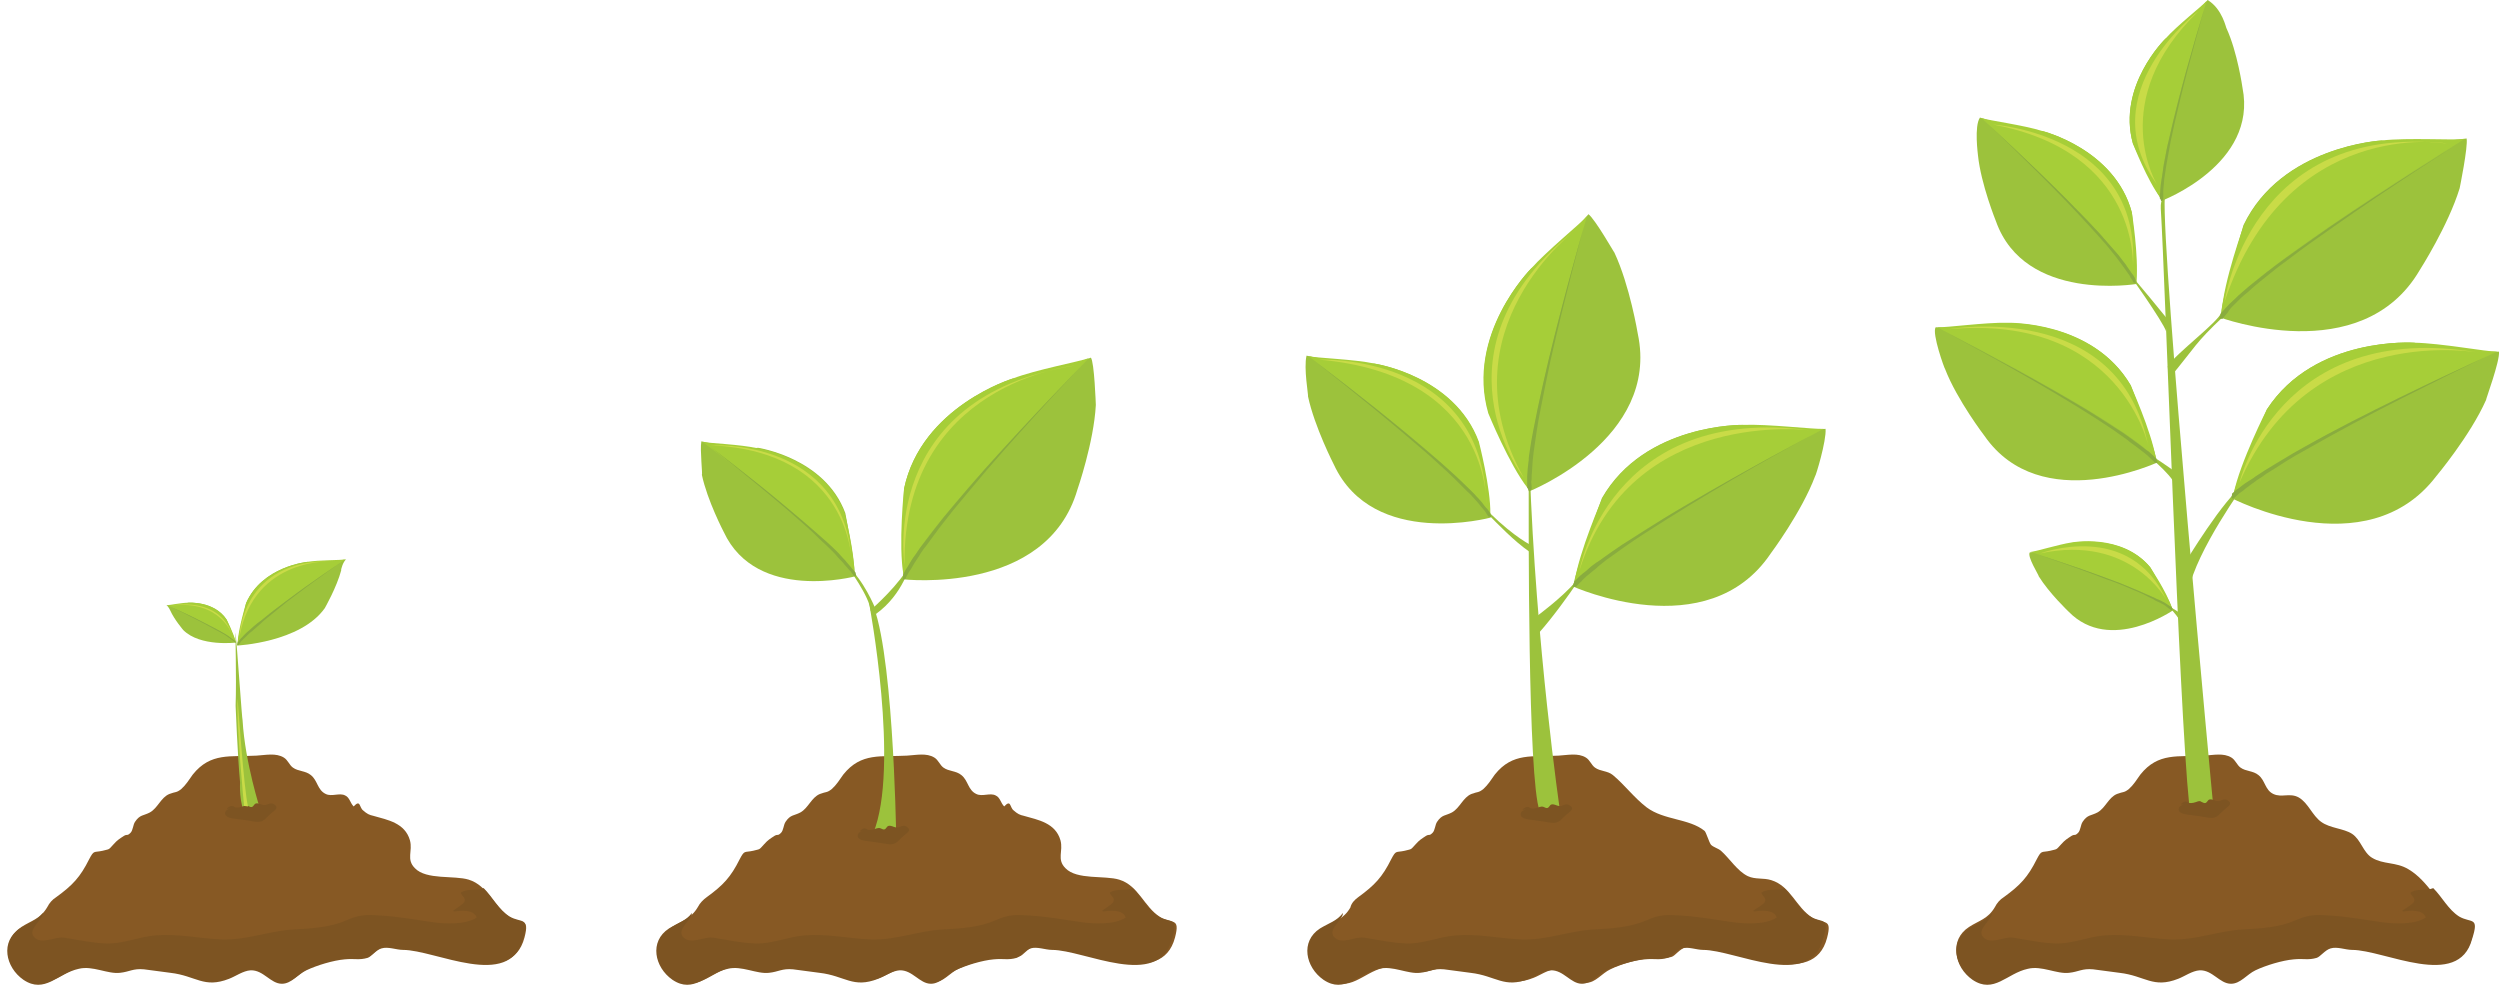 <?xml version="1.0" encoding="UTF-8"?><svg xmlns="http://www.w3.org/2000/svg" xmlns:xlink="http://www.w3.org/1999/xlink" height="199.6" preserveAspectRatio="xMidYMid meet" version="1.0" viewBox="-1.7 0.0 501.9 199.6" width="501.9" zoomAndPan="magnify"><g><g><g><g id="change1_4"><path d="M400.6,180.1c3.3-2.4,4.8-4,6.6-7.6c1-1.9,0.9-1.3,2.7-1.7c1.5-0.4,1.1-0.1,2.2-1.3c0.8-0.9,1.2-1.1,2.1-1.7 c0.7-0.4,0.6,0.1,1.3-0.6c0.5-0.5,0.5-1.6,0.9-2.2c1-1.5,1.7-1.2,3-1.9c1.6-0.9,2.2-3,3.9-3.7c1.3-0.5,1.4-0.2,2.4-1 c0.9-0.8,1.6-1.9,2.3-2.9c3.6-4.5,7.6-3.5,12.8-3.8c1.8-0.1,3.9-0.6,5.5,0.4c0.8,0.5,1.1,1.5,1.8,2c1.1,0.8,2.5,0.6,3.6,1.5 c1.4,1.1,1.3,3,3,3.8c1.7,0.8,3.3-0.3,5.1,0.7c1.9,1.1,2.7,3.6,4.5,4.9c1.8,1.3,4.5,1.3,6.2,2.4c1.8,1.2,2.2,3.7,4,4.8 c2.3,1.4,4.8,0.8,7.3,2.3c4.1,2.4,5.9,7.2,9.8,9.6c2.3,1.5,4.1-0.1,3,4.1c-2.7,10.4-17.6,2.2-24.1,2.2c-1.3,0-3-0.7-4.3-0.3 c-1.2,0.3-2.1,1.7-2.8,1.9c-1.7,0.5-2.6,0.1-4.6,0.3c-2.3,0.2-5.7,1.2-7.7,2.2c-1.7,0.8-3,2.7-4.9,2.7c-2.3,0-3.8-2.8-6.3-2.7 c-1.5,0.1-3,1.2-4.3,1.7c-5,2-6.6-0.6-11.8-1.2c-1.8-0.2-3.7-0.5-5.3-0.7c-2.2-0.2-2.9,0.4-4.8,0.7c-2.4,0.3-5.4-1.4-8.3-0.8 c-4.1,1-6.8,5.1-11.1,2.2c-3.7-2.5-4.7-7.7-0.7-10.3c2-1.3,3.8-1.6,5.2-4C399.2,181.3,399.8,180.6,400.6,180.1z" fill="#875924"/></g><g><g id="change2_2"><path d="M432.9,39.5c0,0-0.9,0.2-0.8,2.4c0.9,14.5,3.6,99.3,5.7,119.6c0,0,2.8,1.7,4.8,0 C442.6,161.6,432.2,51,432.9,39.5z" fill="#9cc23c"/></g><g id="change2_3"><path d="M433.6,121.7c0,0,1.6,1.6,2.2,2.7l0.2-1.3C436,123.1,434.2,121.9,433.6,121.7z" fill="#9cc23c"/></g><g id="change2_4"><path d="M436.9,113.1c0,0,7.9-13.2,12.1-16c0,0-9.8,13.5-11.3,21.4L436.9,113.1z" fill="#9cc23c"/></g><g id="change2_5"><path d="M425.3,54.4c0,0,7.3,10.2,7.9,12.2l0.1-2.7C433.3,63.9,427,56.1,425.3,54.4z" fill="#9cc23c"/></g><g id="change2_6"><path d="M433.7,76.1c5.7-6.9,5.1-7,11-12.6c0.2-0.1-0.3-0.9-0.4-0.8c-0.7,2-9.1,8.2-10.8,10.8L433.7,76.1z" fill="#9cc23c"/></g><g id="change2_7"><path d="M493.5,27.8c0,0-11.7,1.6-17.1,0.4c0,0-20.1,1.1-27.7,17c0,0-4.2,14.2-4.5,17.7l-0.3,0.8 c0,0,28.5,10.6,40.2-9.5c0,0,5.7-8.9,8-16.4C492.1,37.8,493.8,29.5,493.5,27.8z" fill="#9cc23c"/></g><g id="change3_6"><path d="M493.1,27.9c-2.1,0.3-11.4-0.3-16.6,0.3c0,0-20.1,1.1-27.7,17c0,0-4.1,11.2-4.5,17.7l-0.3,0.8 C447,56.6,485.5,32.6,493.1,27.9z" fill="#a6ce38"/></g><g id="change4_6"><path d="M446.5,61.5c0.3-0.3,0.7-0.7,1.1-1.1c0.4-0.4,0.8-0.8,1.3-1.2c0.5-0.4,1-0.8,1.5-1.3c1-0.9,2.2-1.8,3.4-2.8 c1.2-1,2.5-2,3.9-3c2.7-2.1,5.7-4.2,8.7-6.3c12-8.5,24.4-16.3,24.4-16.3s-12.5,7.7-24.7,16c-3,2.1-6,4.2-8.8,6.2 c-1.4,1-2.7,2-4,3c-1.2,1-2.4,1.9-3.5,2.8c-0.5,0.4-1,0.9-1.5,1.3c-0.5,0.4-0.9,0.8-1.3,1.2c-0.4,0.4-0.8,0.7-1.2,1.1 c-0.3,0.4-0.7,0.7-0.9,1c-0.3,0.3-0.6,0.6-0.8,0.9c0,0.1,0,0.1,0,0.2l-0.3,0.8c0,0,0.2,0,0.7,0c0.2-0.3,0.6-0.7,1-1.2 C445.9,62.1,446.2,61.8,446.5,61.5z" fill="#89ac3e"/></g><g id="change2_8"><path d="M500,70.6c0,0-11.8,0.1-17-1.8c0,0-20-1.4-29.6,13.4c0,0-5.9,13.6-6.7,17l-0.4,0.8c0,0,27,14.1,41.1-4.4 c0,0,6.8-8.1,10-15.3C497.3,80.3,500.2,72.5,500,70.6z" fill="#9cc23c"/></g><g id="change3_7"><path d="M499.6,70.6c-2.2,0-11.2-1.7-16.6-1.8c0,0-20-1.4-29.6,13.4c0,0-5.4,10.6-6.7,17l-0.4,0.8 C450.2,93.3,491.4,74.3,499.6,70.6z" fill="#a6ce38"/></g><g id="change4_7"><path d="M449.1,98.1c0.4-0.3,0.8-0.6,1.2-0.9c0.5-0.3,0.9-0.7,1.4-1c0.5-0.3,1.1-0.7,1.6-1.1 c1.2-0.7,2.4-1.5,3.8-2.4c1.3-0.8,2.8-1.7,4.3-2.5c3-1.7,6.2-3.5,9.4-5.2c13-6.9,26.2-13.2,26.2-13.2s-13.4,6.1-26.5,12.8 c-3.3,1.7-6.5,3.4-9.5,5.1c-1.5,0.8-3,1.7-4.3,2.5c-1.4,0.8-2.6,1.6-3.8,2.3c-0.6,0.4-1.1,0.7-1.7,1.1c-0.5,0.4-1,0.7-1.5,1 c-0.5,0.3-0.9,0.6-1.3,0.9c-0.4,0.3-0.7,0.6-1.1,0.8c-0.3,0.3-0.6,0.5-0.9,0.8c0,0.1,0,0.1,0,0.2l-0.1,0.6c0,0,0,0.2,0.4,0.2 c0.3-0.3,0.7-0.6,1.2-1.1C448.4,98.7,448.8,98.4,449.1,98.1z" fill="#89ac3e"/></g><g><g id="change2_14"><path d="M441.5,0c0,0-5.2,6-8.5,7.8c0,0-9.7,9.5-6.5,21c0,0,4.2,9.1,5.6,11l0.2,0.5c0,0,19.3-7.3,16.2-22.7 c0,0-1-7.1-3.2-11.9C445.2,5.7,444.5,1.8,441.5,0z" fill="#9cc23c"/></g><g id="change3_1"><path d="M441.3,0.2c-1,1.1-5.9,4.9-8.3,7.6c0,0-9.7,9.5-6.5,21c0,0,2.9,7.5,5.6,11l0.2,0.5 C430.6,35.4,439.5,6,441.3,0.2z" fill="#a6ce38"/></g><g id="change4_1"><path d="M432.6,38.1c0-0.3,0.1-0.7,0.1-1c0-0.4,0.1-0.8,0.1-1.2c0.1-0.4,0.1-0.9,0.2-1.3c0.1-0.9,0.3-1.9,0.5-3 c0.2-1,0.4-2.2,0.6-3.3c0.5-2.3,1-4.7,1.6-7.1C438,11.5,440.8,2,440.8,2s-3,9.5-5.4,19.1c-0.6,2.4-1.2,4.8-1.7,7.1 c-0.3,1.1-0.5,2.2-0.7,3.3c-0.2,1-0.4,2-0.5,3c-0.1,0.5-0.1,0.9-0.2,1.3c-0.1,0.4-0.1,0.8-0.2,1.2c0,0.4-0.1,0.7-0.1,1.1 c0,0.3,0,0.6-0.1,0.9c0,0.3,0,0.6,0,0.8c0,0,0,0.1,0.1,0.1l0.2,0.5c0,0,0.1-0.1,0.4-0.3c0-0.3,0-0.6,0-1.1 C432.6,38.7,432.6,38.4,432.6,38.1z" fill="#89ac3e"/></g></g><g><g id="change2_1"><path d="M395.8,23.6c0,0,8.4,2.8,12.5,2.7c0,0,14.6,3.6,18,16.4c0,0,1.1,11.1,0.9,13.7l0.1,0.6 c0,0-22.5,3.8-28.3-12.6c0,0-3-7.4-3.6-13.2C395.4,31.1,394.6,25.3,395.8,23.6z" fill="#9cc23c"/></g><g id="change3_2"><path d="M396.1,23.7c1.5,0.5,8.4,1.4,12.2,2.6c0,0,14.6,3.6,18,16.4c0,0,1.4,8.8,0.9,13.7l0.1,0.6 C426,51.3,401,28.2,396.1,23.7z" fill="#a6ce38"/></g><g id="change4_2"><path d="M425.6,55c-0.2-0.3-0.4-0.6-0.7-1c-0.2-0.3-0.5-0.7-0.8-1.1c-0.3-0.4-0.6-0.8-0.9-1.2 c-0.6-0.8-1.4-1.7-2.1-2.6c-0.8-0.9-1.6-1.8-2.5-2.8c-1.7-1.9-3.6-3.9-5.5-5.9c-7.6-7.9-15.7-15.5-15.7-15.5s8.1,7.4,15.9,15.2 c1.9,2,3.9,3.9,5.6,5.8c0.9,0.9,1.7,1.9,2.5,2.8c0.8,0.9,1.5,1.7,2.2,2.5c0.3,0.4,0.6,0.8,0.9,1.2c0.3,0.4,0.6,0.7,0.8,1.1 c0.2,0.3,0.5,0.7,0.7,1c0.2,0.3,0.4,0.6,0.6,0.8c0.2,0.3,0.3,0.5,0.4,0.8c0,0,0,0.1,0,0.1l0.1,0.6c0,0-0.2,0-0.5-0.1 c-0.1-0.3-0.3-0.6-0.6-1C426,55.5,425.8,55.3,425.6,55z" fill="#89ac3e"/></g></g><g><g id="change2_26"><path d="M405.8,110.9c0,0,5.9-0.7,8.5-1.9c0,0,10-1.9,15.7,4.9c0,0,3.8,6.5,4.4,8.2l0.2,0.4c0,0-12.7,8.8-21,0.3 c0,0-3.9-3.7-6-7.1C407.7,115.6,405.2,111.7,405.8,110.9z" fill="#9cc23c"/></g><g id="change3_13"><path d="M406,110.8c1.1-0.1,5.6-1.5,8.2-1.9c0,0,10-1.9,15.7,4.9c0,0,3.4,5,4.4,8.2l0.2,0.4 C432.2,119.3,410.3,112.2,406,110.8z" fill="#a6ce38"/></g><g id="change4_13"><path d="M433,121.6c-0.2-0.1-0.4-0.3-0.7-0.4c-0.2-0.1-0.5-0.3-0.8-0.4c-0.3-0.1-0.6-0.3-0.9-0.5 c-0.6-0.3-1.3-0.6-2-1c-0.7-0.3-1.5-0.7-2.3-1c-1.6-0.7-3.3-1.4-5.1-2c-6.9-2.7-14-5-14-5s7.1,2.2,14.1,4.8 c1.7,0.6,3.5,1.3,5.1,2c0.8,0.3,1.6,0.7,2.3,1c0.7,0.3,1.4,0.6,2.1,0.9c0.3,0.2,0.6,0.3,0.9,0.4c0.3,0.1,0.6,0.3,0.8,0.4 c0.3,0.1,0.5,0.3,0.7,0.4c0.2,0.1,0.4,0.3,0.6,0.4c0.2,0.1,0.3,0.2,0.5,0.3c0,0,0,0.1,0,0.1l0.2,0.4c0,0-0.1,0-0.3,0.1 c-0.2-0.1-0.4-0.3-0.7-0.5C433.4,121.9,433.2,121.8,433,121.6z" fill="#89ac3e"/></g></g><g id="change2_9"><path d="M429.9,91.8c0,0,5.4,4.3,5.6,6.8l-0.8-4.1c0,0-5.1-3.7-5.7-3.5L429.9,91.8z" fill="#9cc23c"/></g><g><g id="change2_18"><path d="M386.9,65.7c0,0,10,0.5,14.5-0.8c0,0,17.1-0.5,24.7,12.5c0,0,4.5,11.8,5.1,14.7l0.3,0.7 c0,0-23.5,11-34.8-5.3c0,0-5.5-7.2-7.9-13.4C388.7,74.1,386.1,66.9,386.9,65.7z" fill="#9cc23c"/></g><g id="change3_10"><path d="M387.2,65.7c1.8,0.1,9.6-1,14.1-0.9c0,0,17.1-0.5,24.7,12.5c0,0,4.2,9.2,5.1,14.7l0.3,0.7 C428.3,86.9,394,69.2,387.2,65.7z" fill="#a6ce38"/></g><g id="change4_10"><path d="M429,91.1c-0.3-0.3-0.7-0.5-1-0.8c-0.4-0.3-0.8-0.6-1.2-0.9c-0.4-0.3-0.9-0.6-1.3-1c-1-0.7-2-1.4-3.1-2.2 c-1.1-0.7-2.3-1.5-3.5-2.3c-2.5-1.6-5.1-3.2-7.8-4.8c-10.7-6.4-21.8-12.2-21.8-12.2s11.1,5.7,22,11.9c2.7,1.6,5.4,3.1,7.9,4.7 c1.2,0.8,2.4,1.5,3.6,2.3c1.1,0.7,2.2,1.4,3.1,2.1c0.5,0.3,0.9,0.7,1.4,1c0.4,0.3,0.8,0.6,1.2,0.9c0.4,0.3,0.7,0.6,1.1,0.8 c0.3,0.3,0.6,0.5,0.9,0.8c0.3,0.3,0.5,0.5,0.7,0.7c0,0,0,0.1,0,0.1l0.3,0.7c0,0-0.2,0-0.6,0c-0.2-0.3-0.6-0.6-1-1 C429.6,91.6,429.3,91.3,429,91.1z" fill="#89ac3e"/></g></g><g id="change5_2"><path d="M436.2,161.5c-0.2-0.1,0.6-0.6,0.8-0.6c0.4,0,0.5,0.2,0.8,0.3c0.5,0.1,1.2-0.1,1.7-0.3 c0.4-0.1,0.5-0.1,0.8,0.1c0.3,0.1,0.5,0.3,0.8,0.2c0.4-0.2,0.4-0.6,0.8-0.7c0.5-0.1,0.9,0.2,1.4,0.3c0.9,0.2,1.5-0.8,2.4,0 c0.9,0.7-0.4,1.3-0.9,1.8c-0.8,0.7-1.3,1.6-2.5,1.6c-0.7,0-1.5-0.2-2.2-0.3c-0.7-0.1-1.4-0.2-2.2-0.3c-0.7-0.1-2.4-0.2-2.2-1.3 c0.1-0.4,0.6-0.7,1-0.8L436.2,161.5z" fill="#7d5422"/></g></g></g><g id="change5_5"><path d="M492,184c-2.2-1.4-3.4-3.9-5.2-5.7c-0.4,0.1-0.8,0.3-1.2,0.3c-1.1,0.1-2.3-0.1-3.4,0.6c0.3,0.9,1.1,1,0.7,1.9 c-0.2,0.4-1.8,1.4-2.3,1.7c0,0,0.1,0.2,0.1,0.2c1.4-0.2,4-0.5,4.6,1.2c-2.2,1.5-6.5,1.3-9.1,0.9c-3.4-0.5-6.8-1.1-10.2-1.3 c-2.6-0.2-4.3-0.2-6.7,0.9c-3.4,1.5-7.1,1.7-10.8,1.9c-5,0.3-9.4,2.2-14.5,2c-4.5-0.2-8.7-1.2-13.3-0.8c-3.4,0.3-6.6,1.8-10,1.6 c-2.4-0.1-4.9-0.6-7.3-1c-1.3-0.3-2-0.2-3.2,0.1c-0.9,0.2-2.4,0.6-3.3,0c-2.3-1.5,1-3.5,1.3-5c0-0.1,0-0.2,0-0.2 c-1.2,1.6-2.8,2-4.6,3.1c-4,2.6-2.9,7.8,0.7,10.3c4.3,2.9,6.9-1.3,11.1-2.2c2.8-0.7,5.8,1.1,8.3,0.8c1.9-0.2,2.6-0.9,4.8-0.7 c1.7,0.2,3.6,0.5,5.3,0.7c5.2,0.6,6.7,3.2,11.8,1.2c1.3-0.5,2.8-1.6,4.3-1.7c2.6-0.1,4,2.7,6.3,2.7c1.9,0,3.2-1.9,4.9-2.7 c2.1-1,5.4-2,7.7-2.2c2-0.2,2.9,0.2,4.6-0.3c0.7-0.2,1.7-1.6,2.8-1.9c1.3-0.4,3,0.3,4.3,0.3c6.5,0,21.4,8.1,24.1-2.2 C496.1,183.9,494.4,185.4,492,184z" fill="#7d5422"/></g><g id="change6_6"><path d="M444.9,60.6c0,0,5-36.1,44.6-31.8C489.5,28.7,457.2,23.4,444.9,60.6z" fill="#c9db47"/></g><g id="change6_7"><path d="M447.9,96.9c0,0,7.7-33,48.1-26.1C496,70.8,461.8,64.4,447.9,96.9z" fill="#c9db47"/></g><g id="change6_8"><path d="M398.4,25c0,0,29.8,1.9,28.1,28.6C426.5,53.6,428,30.5,398.4,25z" fill="#c9db47"/></g><g id="change6_9"><path d="M439.7,2.2c0,0-21.9,16.4-8.3,34.9C431.4,37.2,420.9,20.3,439.7,2.2z" fill="#c9db47"/></g><g id="change6_10"><path d="M389.5,66.1c0,0,34.3-6.2,40.1,23.5C429.7,89.6,423.9,62.9,389.5,66.1z" fill="#c9db47"/></g><g id="change6_11"><path d="M407.9,111.1c0,0,17.9-6.8,25.3,9.3C433.2,120.4,426.1,107.2,407.9,111.1z" fill="#c9db47"/></g></g></g><g><g><g><g id="change2_22"><path d="M306.7,123.8c0,0,5.1-3.7,8-7.1c0,0,0.3,0.1,0,0.6c-1.2,1.8-4.7,6.7-7.4,9.7 C307.2,127,306.5,124.9,306.7,123.8z" fill="#9cc23c"/></g><g id="change2_23"><path d="M297.5,103.1c0,0-0.5,0.1-0.2,0.4c1.3,1.3,5,5.2,8.1,7.3l0.4-1.3C305.9,109.6,302.4,107.9,297.5,103.1z" fill="#9cc23c"/></g><g id="change1_3"><path d="M271,180.1c3.3-2.4,4.8-4,6.6-7.6c1-1.9,0.9-1.3,2.7-1.7c1.5-0.4,1.1-0.1,2.2-1.3c0.8-0.9,1.2-1.1,2.1-1.7 c0.7-0.4,0.6,0.1,1.3-0.6c0.5-0.5,0.5-1.6,0.9-2.2c1-1.5,1.7-1.2,3-1.9c1.6-0.9,2.2-3,3.9-3.7c1.3-0.5,1.4-0.2,2.4-1 c0.9-0.8,1.6-1.9,2.3-2.9c3.6-4.5,7.6-3.5,12.8-3.8c1.8-0.1,3.9-0.6,5.5,0.4c0.8,0.5,1.1,1.5,1.8,2c1.1,0.8,2.5,0.6,3.6,1.5 c2.4,2,4.2,4.5,6.8,6.5c3.5,2.6,8.5,2.2,11.6,4.7c0.3,0.2,0.9,2.3,1.3,2.8c0.5,0.5,1.4,0.7,2,1.2c1.7,1.5,3.3,4.1,5.4,5.1 c1.5,0.7,3.1,0.3,4.7,0.8c3.9,1.2,5,5.5,8.2,7.5c2.3,1.5,4.1-0.1,3,4.1c-2.7,10.4-17.6,2.2-24.1,2.2c-1.3,0-3-0.7-4.3-0.3 c-1.2,0.3-2.1,1.7-2.8,1.9c-1.7,0.5-2.6,0.1-4.6,0.3c-2.3,0.2-5.7,1.2-7.7,2.2c-1.7,0.8-3,2.7-4.8,2.7c-2.3,0-3.8-2.8-6.3-2.7 c-1.5,0.1-3,1.2-4.3,1.7c-5,2-6.6-0.6-11.8-1.2c-1.8-0.2-3.7-0.5-5.3-0.7c-2.2-0.2-2.9,0.4-4.8,0.7c-2.4,0.3-5.4-1.4-8.3-0.8 c-4.1,1-6.8,5.1-11.1,2.2c-3.7-2.5-4.7-7.7-0.7-10.3c2-1.3,3.8-1.6,5.2-4C269.6,181.3,270.3,180.6,271,180.1z" fill="#875924"/></g><g id="change2_24"><path d="M305.4,93.9c0,0-0.2,0.5-0.2,1.6c0,9.9-0.2,61,2.2,67.3c0,0,0.7,2.4,4.1,0.1 C311.5,162.9,306.6,129.5,305.4,93.9z" fill="#9cc23c"/></g><g><g id="change2_13"><path d="M364.8,86.1c0,0-11.5,0.8-16.7-0.8c0,0-19.6-0.3-28.2,14.7c0,0-5,13.6-5.6,16.9l-0.3,0.8 c0,0,27.1,12.3,39.8-6.6c0,0,6.2-8.3,8.9-15.5C362.8,95.7,365,88.5,364.8,86.1z" fill="#9cc23c"/></g><g id="change3_11"><path d="M364.4,86.1c-2.1,0.1-11.1-1-16.2-0.8c0,0-19.6-0.3-28.2,14.7c0,0-4.7,10.7-5.6,16.9l-0.3,0.8 C317.5,111,356.6,90.2,364.4,86.1z" fill="#a6ce38"/></g><g id="change4_11"><path d="M316.8,115.7c0.4-0.3,0.7-0.6,1.2-1c0.4-0.3,0.9-0.7,1.3-1.1c0.5-0.4,1-0.8,1.5-1.2 c1.1-0.8,2.3-1.6,3.5-2.5c1.3-0.9,2.6-1.8,4-2.7c2.8-1.8,5.8-3.7,8.9-5.6c12.2-7.5,24.9-14.3,24.9-14.3S349.4,94,337,101.3 c-3.1,1.8-6.2,3.7-9,5.5c-1.4,0.9-2.8,1.8-4.1,2.6c-1.3,0.9-2.5,1.7-3.6,2.5c-0.5,0.4-1.1,0.8-1.6,1.1c-0.5,0.4-1,0.7-1.4,1.1 c-0.4,0.4-0.8,0.7-1.2,1c-0.4,0.3-0.7,0.6-1,0.9c-0.3,0.3-0.6,0.6-0.8,0.8c0,0.1,0,0.1,0,0.2l-0.3,0.8c0,0,0.2,0,0.7,0 c0.3-0.3,0.6-0.7,1.1-1.1C316.1,116.3,316.4,116.1,316.8,115.7z" fill="#89ac3e"/></g></g><g><g id="change2_15"><path d="M317.2,43c0,0-7,8.4-11.5,10.9c0,0-13.1,13.2-8.5,29c0,0,6,12.4,7.9,15l0.3,0.7c0,0,26.2-10.5,21.7-31.6 c0,0-1.6-9.7-4.7-16.3C322.4,50.8,318.6,44.1,317.2,43z" fill="#9cc23c"/></g><g id="change3_3"><path d="M316.9,43.4c-1.3,1.5-8,6.9-11.3,10.6c0,0-13.1,13.2-8.5,29c0,0,4.2,10.3,7.9,15l0.3,0.7 C303.1,91.9,314.6,51.4,316.9,43.4z" fill="#a6ce38"/></g><g id="change4_3"><path d="M305.8,95.5c0-0.4,0.1-0.9,0.1-1.4c0-0.5,0.1-1.1,0.1-1.6c0.1-0.6,0.1-1.2,0.2-1.8c0.2-1.3,0.4-2.6,0.6-4.1 c0.2-1.4,0.5-3,0.8-4.5c0.6-3.1,1.3-6.5,2-9.8c3-13.3,6.6-26.5,6.6-26.5s-3.8,13.1-7,26.4c-0.8,3.3-1.5,6.6-2.2,9.8 c-0.3,1.6-0.6,3.1-0.9,4.5c-0.3,1.4-0.5,2.8-0.7,4.1c-0.1,0.6-0.2,1.2-0.2,1.8c-0.1,0.6-0.1,1.1-0.2,1.7c0,0.5-0.1,1-0.1,1.5 c0,0.5,0,0.9,0,1.2c0,0.4,0,0.8,0,1.1c0,0,0.1,0.1,0.1,0.1l0.3,0.7c0,0,0.2-0.2,0.5-0.5c0-0.4,0-0.9-0.1-1.5 C305.8,96.4,305.8,96,305.8,95.5z" fill="#89ac3e"/></g></g><g><g id="change2_10"><path d="M260.6,71.4c0,0,9.2,2.1,13.6,1.6c0,0,16,2.4,20.9,15.7c0,0,2.3,11.7,2.3,14.5l0.2,0.7 c0,0-23.6,6.4-31.5-10.6c0,0-3.9-7.6-5.2-13.7C261,79.4,260,73.9,260.6,71.4z" fill="#9cc23c"/></g><g id="change3_8"><path d="M261,71.5c1.7,0.4,9.1,0.6,13.3,1.5c0,0,16,2.4,20.9,15.7c0,0,2.4,9.3,2.3,14.5l0.2,0.7 C295.8,97.9,266.7,75.8,261,71.5z" fill="#a6ce38"/></g><g id="change4_8"><path d="M295.7,101.8c-0.2-0.3-0.5-0.6-0.8-1c-0.3-0.3-0.6-0.7-1-1.1c-0.3-0.4-0.7-0.7-1.1-1.1 c-0.8-0.8-1.6-1.6-2.5-2.5c-0.9-0.9-1.9-1.8-2.9-2.7c-2-1.9-4.3-3.8-6.5-5.7c-9-7.7-18.3-14.9-18.3-14.9s9.5,7.1,18.5,14.6 c2.3,1.9,4.5,3.8,6.6,5.6c1,0.9,2,1.8,3,2.7c0.9,0.9,1.8,1.7,2.6,2.5c0.4,0.4,0.8,0.8,1.1,1.1c0.3,0.4,0.7,0.7,1,1.1 c0.3,0.3,0.6,0.7,0.8,1c0.2,0.3,0.5,0.6,0.7,0.8c0.2,0.3,0.4,0.5,0.6,0.8c0,0,0,0.1,0,0.1l0.2,0.7c0,0-0.2,0-0.6-0.1 c-0.2-0.3-0.4-0.6-0.7-1.1C296.2,102.4,296,102.1,295.7,101.8z" fill="#89ac3e"/></g></g><g id="change5_8"><path d="M304,162.6c-0.2-0.1,0.6-0.6,0.9-0.6c0.4,0,0.5,0.2,0.8,0.3c0.5,0.1,1.2-0.1,1.7-0.3c0.4-0.1,0.5-0.1,0.8,0 c0.3,0.1,0.5,0.3,0.8,0.2c0.4-0.2,0.4-0.6,0.8-0.7c0.5-0.1,0.9,0.2,1.4,0.3c0.9,0.2,1.4-0.8,2.4,0c0.9,0.7-0.4,1.3-0.9,1.8 c-0.8,0.7-1.3,1.6-2.5,1.6c-0.7,0-1.5-0.2-2.2-0.3c-0.7-0.1-1.4-0.2-2.2-0.3c-0.7-0.1-2.4-0.2-2.2-1.3c0.1-0.4,0.6-0.7,1-0.8 L304,162.6z" fill="#7d5422"/></g></g><g id="change5_3"><path d="M361.7,184c-2.2-1.4-3.4-3.9-5.2-5.7c-0.4,0.1-0.8,0.3-1.2,0.3c-1.1,0.1-2.3-0.1-3.4,0.6 c0.3,0.9,1.1,1,0.7,1.9c-0.2,0.4-1.8,1.4-2.3,1.7c0,0,0.1,0.2,0.1,0.2c1.4-0.2,4-0.5,4.6,1.2c-2.2,1.5-6.5,1.3-9.1,0.9 c-3.4-0.5-6.8-1.1-10.2-1.3c-2.6-0.2-4.3-0.2-6.7,0.9c-3.4,1.5-7.1,1.7-10.8,1.9c-5,0.3-9.4,2.2-14.5,2c-4.5-0.2-8.7-1.2-13.3-0.8 c-3.4,0.3-6.6,1.8-10,1.6c-2.4-0.1-4.9-0.6-7.3-1c-1.3-0.3-2-0.2-3.2,0.1c-0.9,0.2-2.4,0.6-3.3,0c-2.3-1.5,1-3.5,1.3-5 c0-0.1,0-0.2,0-0.2c-1.2,1.6-2.8,2-4.6,3.1c-4,2.6-2.9,7.8,0.7,10.3c4.3,2.9,6.9-1.3,11.1-2.2c2.8-0.7,5.8,1.1,8.3,0.8 c1.9-0.2,2.6-0.9,4.8-0.7c1.7,0.2,3.6,0.5,5.3,0.7c5.2,0.6,6.7,3.2,11.8,1.2c1.3-0.5,2.8-1.6,4.3-1.7c2.6-0.1,4,2.7,6.3,2.7 c1.9,0,3.2-1.9,4.9-2.7c2.1-1,5.4-2,7.7-2.2c2-0.2,2.9,0.2,4.6-0.3c0.7-0.2,1.7-1.6,2.8-1.9c1.3-0.4,3,0.3,4.3,0.3 c6.5,0,21.4,8.1,24.1-2.2C365.8,183.9,364,185.4,361.7,184z" fill="#7d5422"/></g><g id="change6_3"><path d="M304.2,95.9c0,0-20.1-25.8,10.7-50C314.8,46,287.6,66.2,304.2,95.9z" fill="#c9db47"/></g><g id="change6_4"><path d="M263.1,72.2c0,0,32.9-1.4,33.6,29C296.7,101.1,297.6,75.2,263.1,72.2z" fill="#c9db47"/></g><g id="change6_5"><path d="M315.4,114.5c0,0,6-33.5,46.4-28.1C361.8,86.4,325.7,81.6,315.4,114.5z" fill="#c9db47"/></g></g></g><g><g><g><g id="change2_19"><path d="M173.5,122.1c0,0,5.6-4.9,7.6-9c0,0-1.4,6.2-7,10.2L173.5,122.1z" fill="#9cc23c"/></g><g id="change1_2"><path d="M140.2,180.1c3.3-2.4,4.8-4,6.6-7.6c1-1.9,0.9-1.3,2.7-1.7c1.5-0.4,1.1-0.1,2.2-1.3c0.8-0.9,1.2-1.1,2.1-1.7 c0.7-0.4,0.6,0.1,1.3-0.6c0.5-0.5,0.5-1.6,0.9-2.2c1-1.5,1.7-1.2,3-1.9c1.6-0.9,2.2-3,3.9-3.7c1.3-0.5,1.4-0.2,2.4-1 c0.9-0.8,1.6-1.9,2.3-2.9c3.6-4.5,7.6-3.5,12.8-3.8c1.8-0.1,3.9-0.6,5.5,0.4c0.8,0.5,1.1,1.5,1.8,2c1.1,0.8,2.5,0.6,3.6,1.5 c1.4,1.1,1.3,3,3,3.8c1.2,0.6,2.8-0.3,3.9,0.3c0.9,0.4,1,1.5,1.7,2.2c1.4-1.5,1.1,0.2,1.9,0.8c0.8,0.7,1.2,0.9,2.1,1.1 c2.8,0.8,6.3,1.4,7.3,4.9c0.6,2.2-0.8,3.8,1,5.6c2.3,2.4,7.9,1.4,10.8,2.3c3.9,1.2,5,5.5,8.2,7.5c2.3,1.5,4.1-0.1,3,4.1 c-2.7,10.4-17.6,2.2-24.1,2.2c-1.3,0-3-0.7-4.3-0.3c-1.2,0.3-2.1,1.7-2.8,1.9c-1.7,0.5-2.6,0.1-4.6,0.3c-2.3,0.2-5.7,1.2-7.7,2.2 c-1.7,0.8-3,2.7-4.9,2.7c-2.3,0-3.8-2.8-6.3-2.7c-1.5,0.1-3,1.2-4.3,1.7c-5,2-6.6-0.6-11.8-1.2c-1.8-0.2-3.7-0.5-5.3-0.7 c-2.2-0.2-2.9,0.4-4.8,0.7c-2.4,0.3-5.4-1.4-8.3-0.8c-4.1,1-6.8,5.1-11.1,2.2c-3.7-2.5-4.8-7.7-0.7-10.3c2-1.3,3.8-1.6,5.2-4 C138.8,181.3,139.5,180.6,140.2,180.1z" fill="#875924"/></g><g><g id="change2_11"><path d="M217.3,71.8c0,0-10.4,4.1-15.7,4.2c0,0-18.3,5.6-21.8,22.1c0,0-0.6,14.1-0.1,17.4l-0.1,0.8 c0,0,28.8,3.3,35-18c0,0,3.3-9.5,3.7-17C218.3,81.3,218,72.6,217.3,71.8z" fill="#9cc23c"/></g><g id="change3_9"><path d="M216.9,71.9c-1.9,0.7-10.6,2.3-15.3,4.1c0,0-18.3,5.6-21.8,22.1c0,0-1.2,11.3-0.1,17.4l-0.1,0.8 C180.8,109,210.9,78.1,216.9,71.9z" fill="#a6ce38"/></g><g id="change4_9"><path d="M181.5,113.7c0.2-0.4,0.5-0.8,0.8-1.3c0.3-0.4,0.6-0.9,0.9-1.4c0.3-0.5,0.7-1,1.1-1.5 c0.8-1.1,1.6-2.2,2.5-3.4c0.9-1.2,1.9-2.4,2.9-3.7c2.1-2.5,4.3-5.2,6.6-7.9c9.1-10.6,18.8-20.7,18.8-20.7s-9.8,10-19.1,20.4 c-2.3,2.6-4.6,5.3-6.7,7.8c-1.1,1.3-2.1,2.5-3,3.7c-0.9,1.2-1.8,2.3-2.6,3.4c-0.4,0.5-0.8,1-1.1,1.5c-0.3,0.5-0.7,1-1,1.4 c-0.3,0.5-0.6,0.9-0.8,1.3c-0.2,0.4-0.5,0.8-0.7,1.1c-0.2,0.4-0.4,0.7-0.5,1c0,0.1,0,0.1,0,0.2l-0.1,0.8c0,0,0.2-0.1,0.6-0.2 c0.1-0.4,0.4-0.8,0.7-1.4C181.1,114.4,181.3,114.1,181.5,113.7z" fill="#89ac3e"/></g></g><g id="change2_20"><path d="M168.4,113.7c0,0,4.6,6.2,4.7,9l0.9-0.6C174,122.1,171.6,116.2,168.4,113.7z" fill="#9cc23c"/></g><g id="change2_21"><path d="M172.8,121.2c0,0,6.2,32.9,0.8,46.1c0,0,2.9,1.7,4.6-0.2c0,0-0.6-39.3-5.3-47L172.8,121.2z" fill="#9cc23c"/></g><g id="change5_7"><path d="M171,166.9c-0.2-0.1,0.6-0.6,0.8-0.6c0.4,0,0.5,0.2,0.8,0.3c0.5,0.1,1.2-0.1,1.7-0.3c0.4-0.1,0.5-0.1,0.8,0 c0.3,0.1,0.5,0.3,0.8,0.2c0.4-0.2,0.4-0.6,0.8-0.7c0.5-0.1,0.9,0.2,1.4,0.3c0.9,0.2,1.5-0.8,2.4,0c0.9,0.7-0.4,1.3-0.9,1.8 c-0.8,0.7-1.3,1.6-2.5,1.6c-0.7,0-1.5-0.2-2.2-0.3c-0.7-0.1-1.4-0.2-2.2-0.3c-0.7-0.1-2.4-0.2-2.2-1.3c0.1-0.4,0.6-0.7,1-0.8 L171,166.9z" fill="#7d5422"/></g><g><g id="change2_16"><path d="M139.1,88.6c0,0,7.7,1.8,11.4,1.3c0,0,13.4,2,17.5,13.1c0,0,1.9,9.8,1.9,12.1l0.1,0.6 c0,0-19.8,5.3-26.4-8.9c0,0-3.3-6.3-4.4-11.5C139.4,95.4,138.8,90.5,139.1,88.6z" fill="#9cc23c"/></g><g id="change3_4"><path d="M139.3,88.7c1.4,0.3,7.6,0.5,11.1,1.3c0,0,13.4,2,17.5,13.1c0,0,2,7.8,1.9,12.1l0.1,0.6 C168.5,110.8,144.2,92.3,139.3,88.7z" fill="#a6ce38"/></g><g id="change4_4"><path d="M168.5,114.1c-0.2-0.2-0.4-0.5-0.7-0.8c-0.2-0.3-0.5-0.6-0.8-0.9c-0.3-0.3-0.6-0.6-0.9-1 c-0.6-0.7-1.4-1.4-2.1-2.1c-0.8-0.7-1.6-1.5-2.4-2.3c-1.7-1.6-3.6-3.2-5.4-4.8c-7.5-6.4-15.3-12.5-15.3-12.5s7.9,5.9,15.5,12.3 c1.9,1.6,3.8,3.2,5.5,4.7c0.9,0.8,1.7,1.5,2.5,2.2c0.8,0.7,1.5,1.4,2.2,2.1c0.3,0.3,0.6,0.7,0.9,1c0.3,0.3,0.6,0.6,0.8,0.9 c0.3,0.3,0.5,0.6,0.7,0.8c0.2,0.3,0.4,0.5,0.6,0.7c0.2,0.2,0.3,0.4,0.5,0.6c0,0,0,0.1,0,0.1l0.1,0.6c0,0-0.2,0-0.5-0.1 c-0.1-0.2-0.4-0.5-0.6-0.9C168.9,114.6,168.7,114.3,168.5,114.1z" fill="#89ac3e"/></g></g></g><g id="change5_1"><path d="M230.9,184c-2.2-1.4-3.4-3.9-5.2-5.7c-0.4,0.1-0.8,0.3-1.2,0.3c-1.1,0.1-2.3-0.1-3.4,0.6 c0.3,0.9,1.1,1,0.7,1.9c-0.2,0.4-1.8,1.4-2.2,1.7c0,0,0.1,0.2,0.1,0.2c1.4-0.2,4-0.5,4.6,1.2c-2.2,1.5-6.5,1.3-9.1,0.9 c-3.4-0.5-6.8-1.1-10.2-1.3c-2.6-0.2-4.3-0.2-6.7,0.9c-3.4,1.5-7.1,1.7-10.8,1.9c-5,0.3-9.4,2.2-14.5,2c-4.5-0.2-8.7-1.2-13.3-0.8 c-3.4,0.3-6.6,1.8-10,1.6c-2.4-0.1-4.9-0.6-7.3-1c-1.3-0.3-2-0.2-3.2,0.1c-0.9,0.2-2.4,0.6-3.3,0c-2.3-1.5,1-3.5,1.3-5 c0-0.1,0-0.2,0-0.2c-1.2,1.6-2.8,2-4.6,3.1c-4,2.6-2.9,7.8,0.7,10.3c4.3,2.9,6.9-1.3,11.1-2.2c2.8-0.7,5.8,1.1,8.3,0.8 c1.9-0.2,2.6-0.9,4.8-0.7c1.7,0.2,3.6,0.5,5.3,0.7c5.2,0.6,6.7,3.2,11.8,1.2c1.3-0.5,2.8-1.6,4.3-1.7c2.6-0.1,4,2.7,6.3,2.7 c1.9,0,3.2-1.9,4.9-2.7c2.1-1,5.4-2,7.7-2.2c2-0.2,2.9,0.2,4.6-0.3c0.7-0.2,1.7-1.6,2.8-1.9c1.3-0.4,3,0.3,4.3,0.3 c6.5,0,21.4,8.1,24.1-2.2C235,183.9,233.3,185.4,230.9,184z" fill="#7d5422"/></g><g id="change6_1"><path d="M179.9,113.4c0,0-5.4-33.6,34.1-40C213.9,73.4,179.4,76.9,179.9,113.4z" fill="#c9db47"/></g><g id="change6_2"><path d="M141,89.4c0,0,26.8-1.6,28.3,23.4C169.3,112.8,169.1,90.6,141,89.4z" fill="#c9db47"/></g></g></g><g><g><g><g id="change1_1"><path d="M9.6,180.1c3.3-2.4,4.8-4,6.6-7.6c1-1.9,0.9-1.3,2.7-1.7c1.5-0.4,1.1-0.1,2.2-1.3c0.8-0.9,1.2-1.1,2.1-1.7 c0.7-0.4,0.6,0.1,1.3-0.6c0.5-0.5,0.5-1.6,0.9-2.2c1-1.5,1.7-1.2,3-1.9c1.6-0.9,2.2-3,3.9-3.7c1.3-0.5,1.4-0.2,2.4-1 c0.9-0.8,1.6-1.9,2.3-2.9c3.6-4.5,7.6-3.5,12.8-3.8c1.8-0.1,3.9-0.6,5.5,0.4c0.8,0.5,1.1,1.5,1.8,2c1.1,0.8,2.5,0.6,3.6,1.5 c1.4,1.1,1.3,3,3,3.8c1.2,0.6,2.8-0.3,3.9,0.3c0.9,0.4,1,1.5,1.7,2.2c1.4-1.5,1.1,0.2,1.9,0.8c0.8,0.7,1.2,0.9,2.1,1.1 c2.8,0.8,6.3,1.4,7.3,4.9c0.6,2.2-0.8,3.8,1,5.6c2.3,2.4,7.9,1.4,10.8,2.3c3.9,1.2,5,5.5,8.2,7.5c2.3,1.5,4.1-0.1,3,4.1 c-2.7,10.4-17.6,2.2-24.1,2.2c-1.3,0-3-0.7-4.3-0.3c-1.2,0.3-2.1,1.7-2.8,1.9c-1.7,0.5-2.6,0.1-4.6,0.3c-2.3,0.2-5.7,1.2-7.7,2.2 c-1.7,0.8-3,2.7-4.9,2.7c-2.3,0-3.8-2.8-6.3-2.7c-1.5,0.1-3,1.2-4.3,1.7c-5,2-6.6-0.6-11.8-1.2c-1.8-0.2-3.7-0.5-5.3-0.7 c-2.2-0.2-2.9,0.4-4.8,0.7c-2.4,0.3-5.4-1.4-8.3-0.8c-4.1,1-6.8,5.1-11.1,2.2c-3.7-2.5-4.7-7.7-0.7-10.3c2-1.3,3.8-1.6,5.2-4 C8.2,181.3,8.8,180.6,9.6,180.1z" fill="#875924"/></g><g><g id="change2_25"><path d="M67.8,112.3c0,0-5.3,0.9-7.8,0.5c0,0-9.1,0.9-12.3,8.3c0,0-1.6,6.6-1.7,8.1l-0.1,0.4c0,0,12.7-0.6,17.6-7.5 c0,0,2.4-4.2,3.3-7.6C66.7,114.4,67.2,112.7,67.8,112.3z" fill="#9cc23c"/></g><g id="change3_12"><path d="M67.6,112.3c-1,0.2-5.2,0.1-7.6,0.5c0,0-9.1,0.9-12.3,8.3c0,0-1.6,5.2-1.7,8.1l-0.1,0.4 C47.1,126.2,64.2,114.6,67.6,112.3z" fill="#a6ce38"/></g><g id="change4_12"><path d="M47,128.5c0.1-0.2,0.3-0.3,0.5-0.5c0.2-0.2,0.4-0.4,0.6-0.6c0.2-0.2,0.4-0.4,0.7-0.6c0.5-0.4,1-0.9,1.5-1.3 c0.5-0.5,1.1-1,1.7-1.5c1.2-1,2.5-2,3.8-3.1c5.3-4.1,10.8-7.9,10.8-7.9s-5.6,3.7-10.9,7.7c-1.3,1-2.7,2-3.9,3 c-0.6,0.5-1.2,1-1.8,1.4c-0.6,0.5-1.1,0.9-1.5,1.3c-0.2,0.2-0.5,0.4-0.7,0.6c-0.2,0.2-0.4,0.4-0.6,0.6c-0.2,0.2-0.3,0.4-0.5,0.5 c-0.1,0.2-0.3,0.3-0.4,0.5c-0.1,0.2-0.2,0.3-0.3,0.4c0,0,0,0.1,0,0.1l-0.1,0.4c0,0,0.1,0,0.3,0c0.1-0.2,0.3-0.3,0.4-0.6 C46.7,128.8,46.8,128.6,47,128.5z" fill="#89ac3e"/></g></g><g><g id="change2_17"><path d="M31.7,121.5c0,0,3,0,4.4-0.5c0,0,5.2-0.4,7.7,3.4c0,0,1.5,3.5,1.8,4.4l0.1,0.2c0,0-7.2,0.9-10.6-2.5 c0,0-1.8-2.1-2.6-3.9C32.5,122.6,32.1,121.7,31.7,121.5z" fill="#9cc23c"/></g><g id="change3_5"><path d="M31.8,121.5c0.6,0,2.9-0.5,4.3-0.5c0,0,5.2-0.4,7.7,3.4c0,0,1.4,2.7,1.8,4.4l0.1,0.2 C44.6,127.2,34,122.4,31.8,121.5z" fill="#a6ce38"/></g><g id="change4_5"><path d="M44.9,128.5c-0.1-0.1-0.2-0.2-0.3-0.2c-0.1-0.1-0.2-0.2-0.4-0.3c-0.1-0.1-0.3-0.2-0.4-0.3 c-0.3-0.2-0.6-0.4-1-0.6c-0.3-0.2-0.7-0.4-1.1-0.6c-0.8-0.4-1.6-0.9-2.4-1.3c-3.4-1.8-6.8-3.4-6.8-3.4s3.5,1.5,6.9,3.3 c0.8,0.4,1.7,0.9,2.5,1.3c0.4,0.2,0.8,0.4,1.1,0.6c0.4,0.2,0.7,0.4,1,0.6c0.2,0.1,0.3,0.2,0.4,0.3c0.1,0.1,0.3,0.2,0.4,0.3 c0.1,0.1,0.2,0.2,0.3,0.2c0.1,0.1,0.2,0.1,0.3,0.2c0.1,0.1,0.2,0.1,0.2,0.2c0,0,0,0,0,0l0.1,0.2c0,0-0.1,0-0.2,0 c-0.1-0.1-0.2-0.2-0.3-0.3C45.1,128.6,45,128.6,44.9,128.5z" fill="#89ac3e"/></g></g><g id="change2_12"><path d="M45.6,127.1c-0.1-0.4,0.2,8.9,0,14.6c0,0,0.4,10.2,0.9,15.4c0,0-0.3,4.2,1.2,6.7c0,0,2.4,2,2.9-1.1 c0,0-3.1-9.5-3.6-18.1C46.9,144.6,45.9,129.9,45.6,127.1z" fill="#9cc23c"/></g><g id="change5_4"><path d="M43.9,162.4c-0.2-0.1,0.6-0.6,0.9-0.6c0.4,0,0.5,0.2,0.8,0.3c0.5,0.1,1.2-0.1,1.7-0.3c0.4-0.1,0.5-0.1,0.8,0 c0.3,0.1,0.5,0.3,0.8,0.2c0.4-0.2,0.4-0.6,0.8-0.7c0.5-0.1,0.9,0.2,1.4,0.3c0.9,0.2,1.5-0.8,2.4,0c0.9,0.7-0.4,1.3-0.9,1.8 c-0.8,0.7-1.3,1.6-2.5,1.6c-0.7,0-1.5-0.2-2.2-0.3c-0.7-0.1-1.4-0.2-2.2-0.3c-0.7-0.1-2.4-0.2-2.2-1.3c0.1-0.4,0.6-0.7,1-0.8 L43.9,162.4z" fill="#7d5422"/></g></g><g id="change5_6"><path d="M100.6,184c-2.2-1.4-3.4-3.9-5.2-5.7c-0.4,0.1-0.8,0.3-1.2,0.3c-1.1,0.1-2.3-0.1-3.4,0.6 c0.3,0.9,1.1,1,0.7,1.9c-0.2,0.4-1.8,1.4-2.2,1.7c0,0,0.1,0.2,0.1,0.2c1.4-0.2,4-0.5,4.6,1.2c-2.2,1.5-6.5,1.3-9.1,0.9 c-3.4-0.5-6.8-1.1-10.2-1.3c-2.6-0.2-4.3-0.2-6.7,0.9c-3.4,1.5-7.1,1.7-10.8,1.9c-5,0.3-9.4,2.2-14.5,2c-4.5-0.2-8.7-1.2-13.3-0.8 c-3.4,0.3-6.6,1.8-10,1.6c-2.4-0.1-4.9-0.6-7.3-1c-1.3-0.3-2-0.2-3.2,0.1c-0.9,0.2-2.4,0.6-3.3,0c-2.3-1.5,1-3.5,1.3-5 c0-0.1,0-0.2,0-0.2c-1.2,1.6-2.8,2-4.6,3.1c-4,2.6-2.9,7.8,0.7,10.3c4.3,2.9,6.9-1.3,11.1-2.2c2.8-0.7,5.8,1.1,8.3,0.8 c1.9-0.2,2.6-0.9,4.8-0.7c1.7,0.2,3.6,0.5,5.3,0.7c5.2,0.6,6.7,3.2,11.8,1.2c1.3-0.5,2.8-1.6,4.3-1.7c2.6-0.1,4,2.7,6.3,2.7 c1.9,0,3.2-1.9,4.9-2.7c2.1-1,5.4-2,7.7-2.2c2-0.2,2.9,0.2,4.6-0.3c0.7-0.2,1.7-1.6,2.8-1.9c1.3-0.4,3,0.3,4.3,0.3 c6.5,0,21.4,8.1,24.1-2.2C104.7,183.9,103,185.4,100.6,184z" fill="#7d5422"/></g><g id="change6_12"><path d="M46.4,127.7c0,0,0.4-15.5,18.7-15C65.1,112.7,49.4,111.7,46.4,127.7z" fill="#c9db47"/></g><g id="change6_13"><path d="M32.6,121.6c0,0,9.8-2.2,12.4,6.1C45,127.6,42.7,120.3,32.6,121.6z" fill="#c9db47"/></g><g id="change6_14"><path d="M47.3,161.8c0,0-1.6-16.4-1.3-21.6c0,0,1.3,18.9,2.1,21.7L47.3,161.8z" fill="#c9db47"/></g></g></g></svg>
